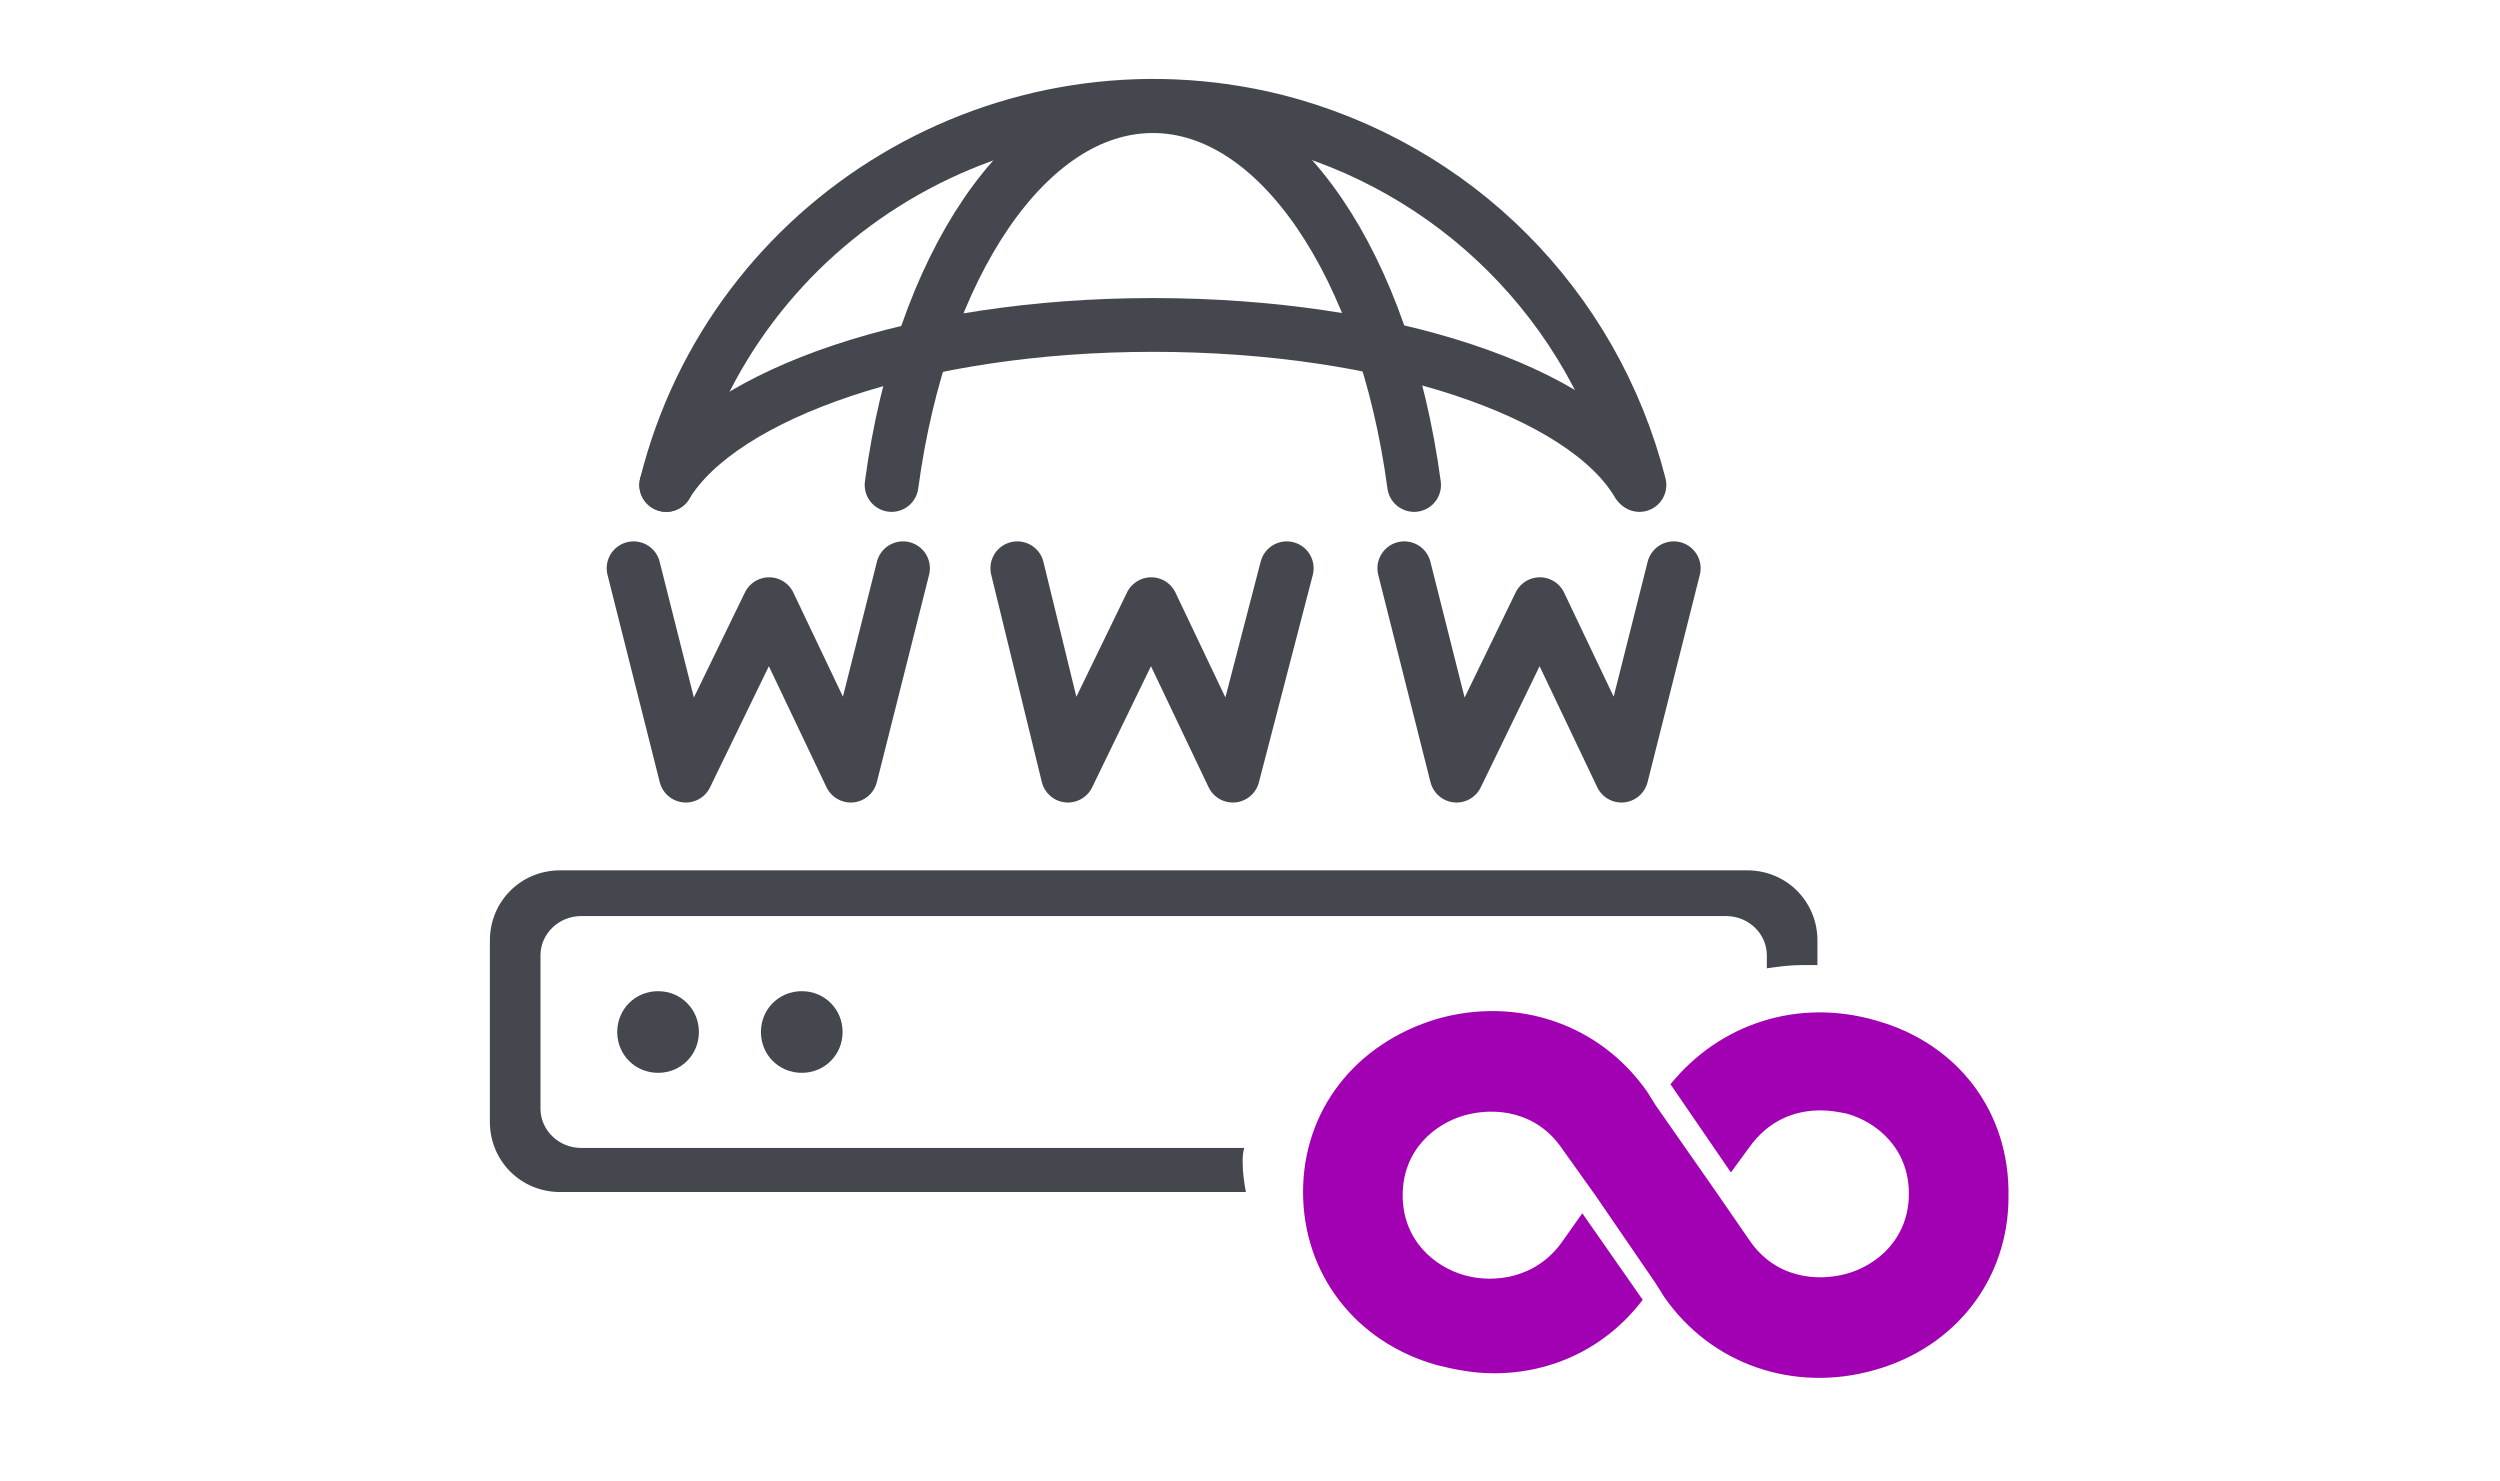 <?xml version="1.0" encoding="utf-8"?>
<!-- Generator: Adobe Illustrator 21.1.0, SVG Export Plug-In . SVG Version: 6.00 Build 0)  -->
<!DOCTYPE svg PUBLIC "-//W3C//DTD SVG 1.1//EN" "http://www.w3.org/Graphics/SVG/1.1/DTD/svg11.dtd">
<svg version="1.1" xmlns="http://www.w3.org/2000/svg" xmlns:xlink="http://www.w3.org/1999/xlink" x="0px" y="0px"
	 viewBox="0 0 153.1 90.7" style="enable-background:new 0 0 153.1 90.7;" xml:space="preserve">
<style type="text/css">
	.st0{fill:none;stroke:#FFFFFF;stroke-width:1.5;stroke-linecap:round;stroke-linejoin:round;stroke-miterlimit:10;}
	.st1{fill:#FF9700;}
	.st2{fill:#45474F;}
	.st3{fill:none;stroke:#FF9700;stroke-width:1.547;stroke-linecap:round;stroke-linejoin:round;stroke-miterlimit:10;}
	.st4{fill:none;stroke:#FF9700;stroke-linecap:round;stroke-linejoin:round;stroke-miterlimit:10;}
	.st5{fill:none;stroke:#333333;stroke-width:2;stroke-linecap:round;stroke-linejoin:round;}
	.st6{fill:#FFFFFF;}
	.st7{fill:#D30060;}
	.st8{fill:#A100B3;}
	.st9{fill:none;stroke:#45474F;stroke-width:3.293;stroke-linecap:round;stroke-linejoin:round;}
	.st10{clip-path:url(#SVGID_2_);fill:#45474F;}
	.st11{clip-path:url(#SVGID_4_);fill:#009DE3;}
	.st12{fill:none;stroke:#FFFFFF;stroke-width:1.182;stroke-linecap:round;stroke-miterlimit:10;}
	.st13{fill:none;stroke:#FFFFFF;stroke-width:1.009;stroke-linecap:round;stroke-miterlimit:10;}
	.st14{fill:#333333;}
	.st15{fill:#009DE3;}
</style>
<g id="Layer_1">
	<g>
		<g>
			<path class="st9" d="M40.8,29.7C44.9,13.3,61.6,3.3,78.1,7.4c11,2.8,19.5,11.3,22.3,22.3"/>
			<path class="st9" d="M40.8,29.7c3.4-5.6,15.4-9.8,29.8-9.8S97,24,100.3,29.6"/>
			<polyline class="st9" points="38.8,34.8 42,47.5 47.1,37 52.1,47.5 55.3,34.8 			"/>
			<polyline class="st9" points="62.3,34.8 65.4,47.5 70.5,37 75.5,47.5 78.8,34.8 			"/>
			<polyline class="st9" points="86,34.8 89.2,47.5 94.3,37 99.3,47.5 102.5,34.8 			"/>
			<path class="st9" d="M54.6,29.7c1.8-13.4,8.3-23.2,16-23.2s14.2,9.8,16,23.2"/>
		</g>
		<path class="st2" d="M49.1,60.7c-1.4,0-2.5,1.1-2.5,2.5c0,1.4,1.1,2.5,2.5,2.5s2.5-1.1,2.5-2.5C51.6,61.8,50.5,60.7,49.1,60.7z"/>
		<path class="st2" d="M40.3,60.7c-1.4,0-2.5,1.1-2.5,2.5c0,1.4,1.1,2.5,2.5,2.5c1.4,0,2.5-1.1,2.5-2.5
			C42.8,61.8,41.7,60.7,40.3,60.7z"/>
		<path class="st8" d="M114.9,62.5c-4.8-1.4-9.6,0.2-12.6,3.9l3.7,5.4l1.1-1.5c1.2-1.7,2.8-2.3,4.4-2.3c0.6,0,1.1,0.1,1.6,0.2
			c1.8,0.5,3.8,2.1,3.8,4.9c0,2.8-2,4.4-3.8,4.9c-1.8,0.5-4.4,0.3-6-2.1l-2-2.9c0,0,0,0,0,0l-3.7-5.3l0,0l-0.5-0.8
			c-2.9-4.2-8-5.9-12.9-4.5c-5,1.5-8.2,5.6-8.2,10.6c0,5,3.2,9.2,8.2,10.6c1.2,0.3,2.3,0.5,3.5,0.5c3.6,0,6.9-1.6,9.1-4.5l-3.7-5.3
			L95.7,76c-1.6,2.3-4.2,2.6-6,2.1c-1.8-0.5-3.8-2.1-3.8-4.9c0-2.8,2-4.4,3.8-4.9c1.8-0.5,4.4-0.3,6,2.1l2,2.8l3.7,5.4l0.5,0.8
			c2.9,4.2,8,5.9,12.9,4.5c5-1.4,8.2-5.6,8.2-10.6C123.1,68.1,119.9,63.9,114.9,62.5z"/>
		<g>
			<path class="st2" d="M76.1,71.2c0-0.3,0-0.6,0.1-0.9H35.6c-1.4,0-2.5-1.1-2.5-2.4v-9.4c0-1.3,1.1-2.4,2.5-2.4h70.1
				c1.4,0,2.5,1.1,2.5,2.4v0.8c0.7-0.1,1.4-0.2,2.2-0.2c0.3,0,0.6,0,0.9,0v-1.5c0-2.4-1.9-4.3-4.3-4.3H34.3c-2.4,0-4.3,1.9-4.3,4.3
				v11.1c0,2.4,1.9,4.3,4.3,4.3h42C76.2,72.5,76.1,71.8,76.1,71.2z"/>
		</g>
	</g>
</g>
<g id="Livello_2">
</g>
</svg>
